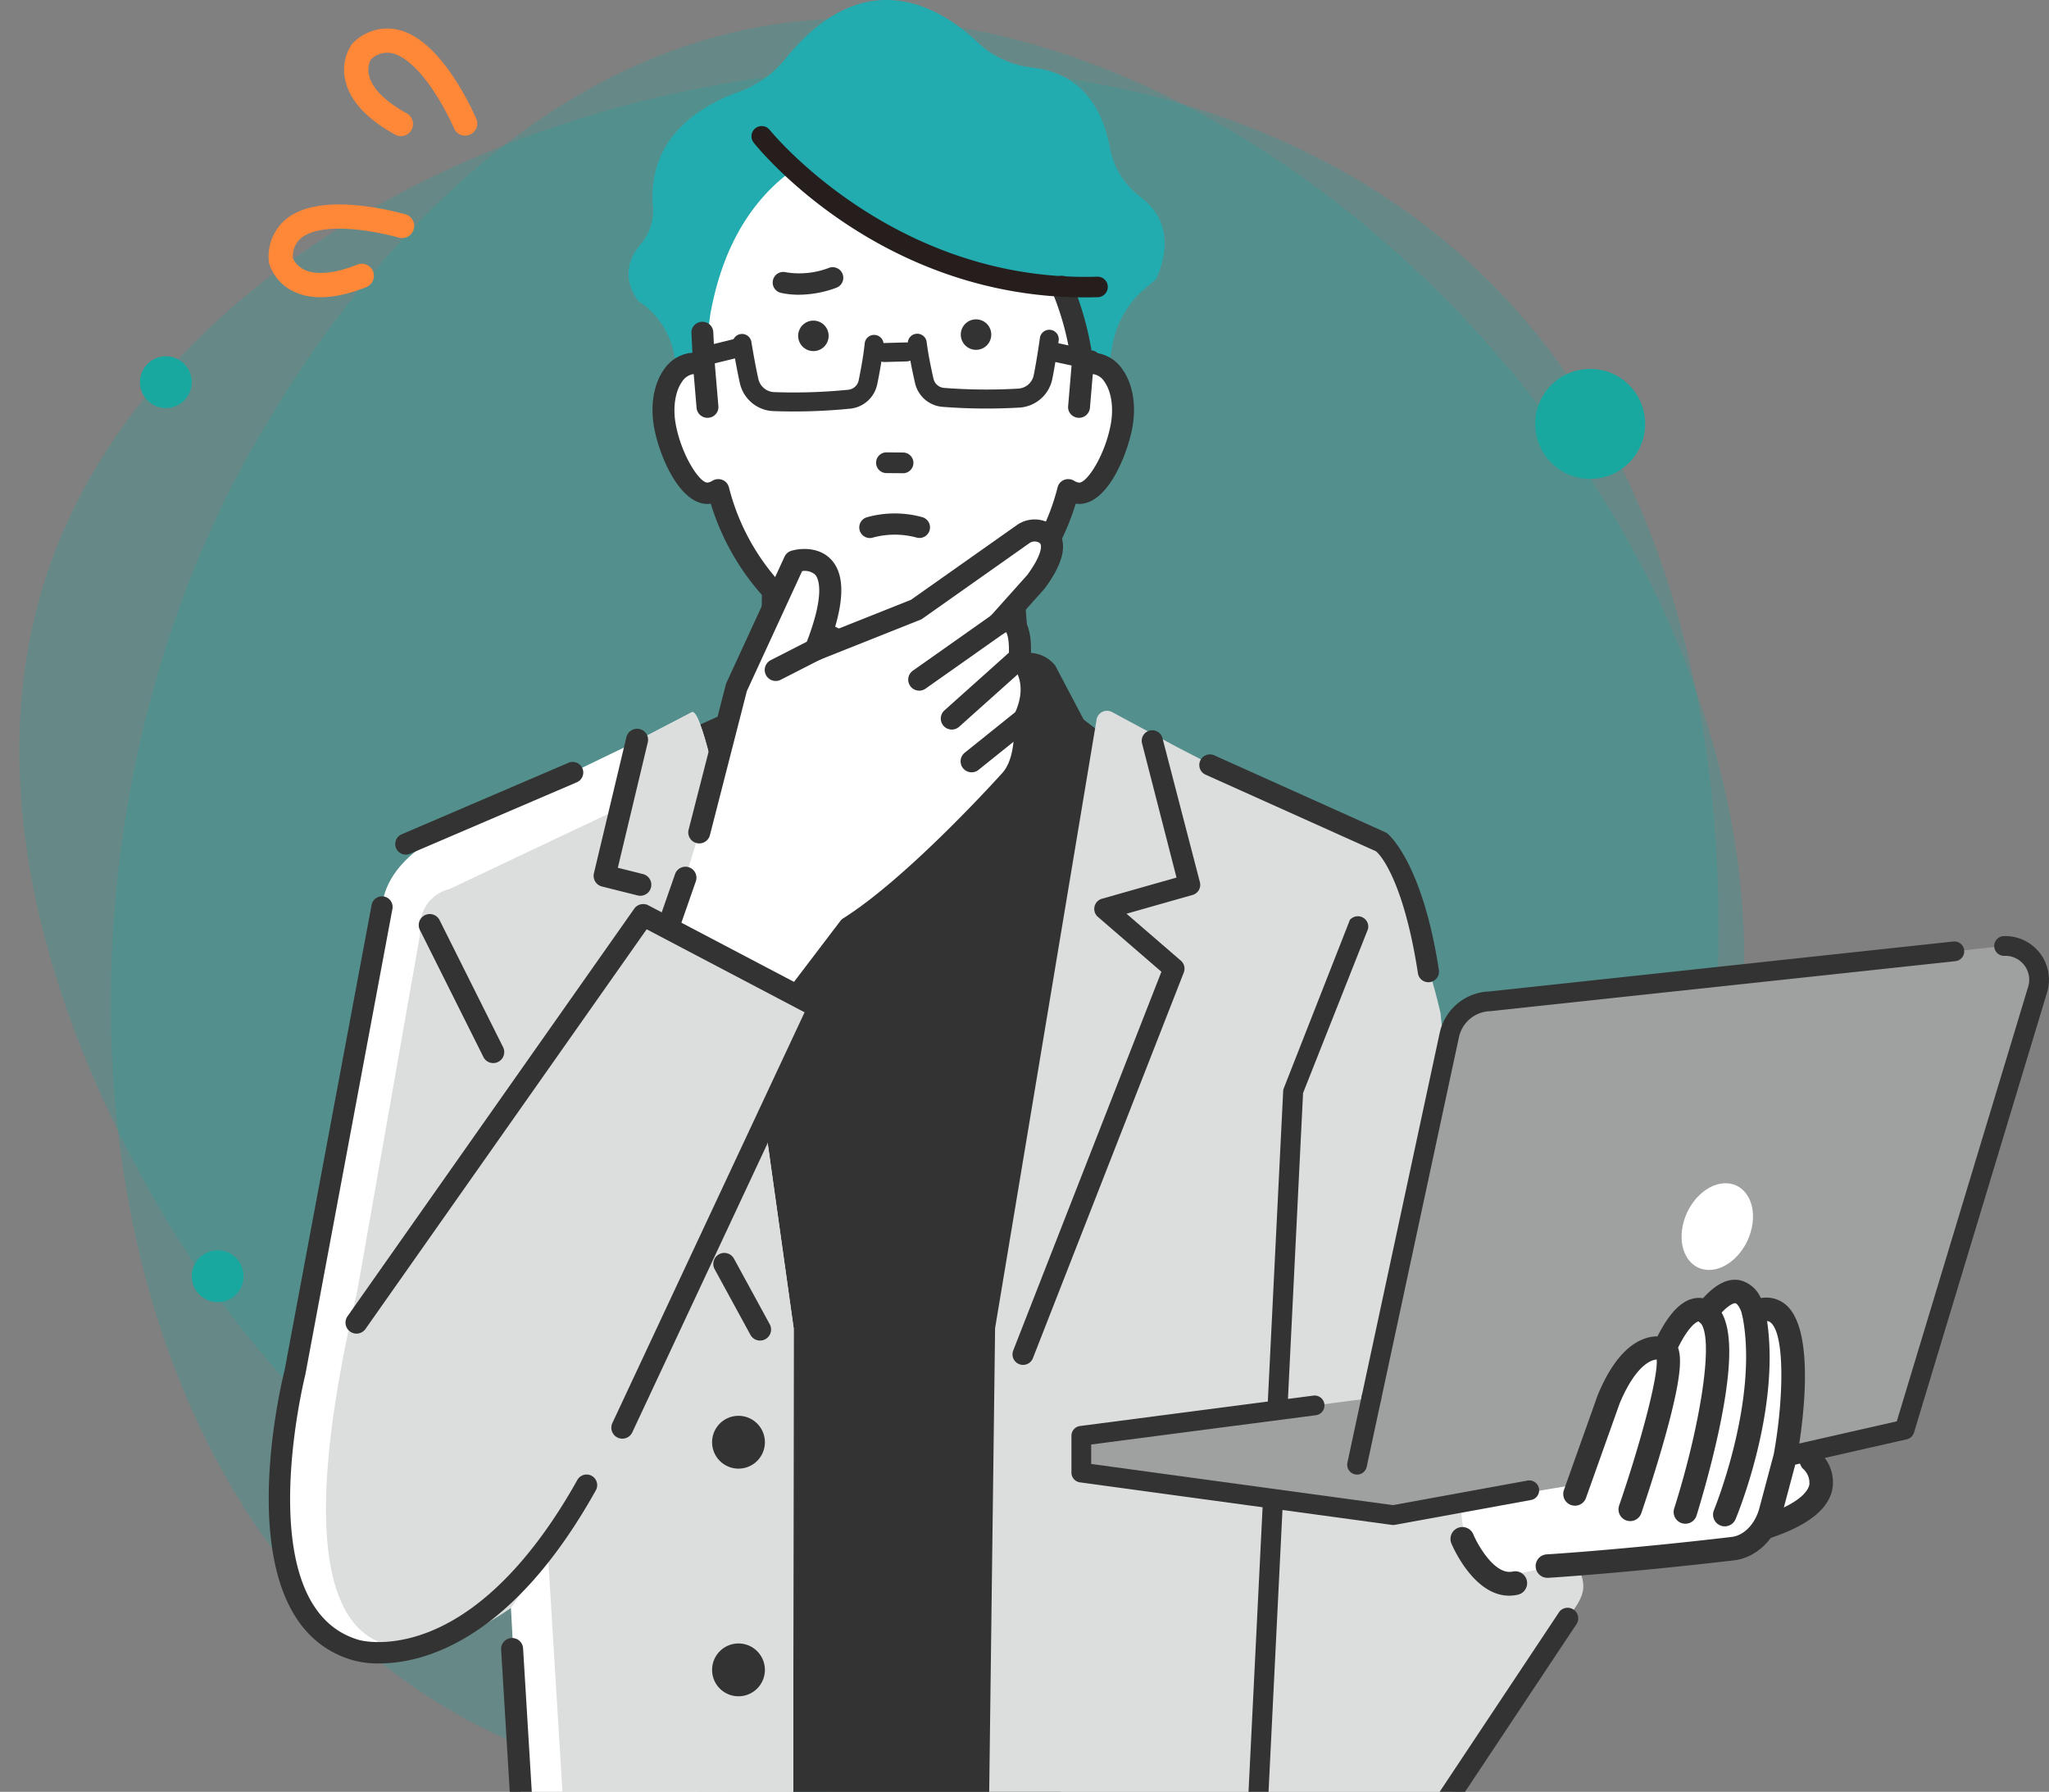 <svg xmlns="http://www.w3.org/2000/svg" xmlns:xlink="http://www.w3.org/1999/xlink" width="366" height="320" viewBox="0 0 366 320">
  <rect x="0" y="0" width="366" height="320" fill="#808080" stroke="none"/>
  <defs>
    <clipPath id="clip-path">
      <rect id="長方形_27736" data-name="長方形 27736" width="366" height="320" transform="translate(415 857)" fill="#fff" stroke="#707070" stroke-width="1"/>
    </clipPath>
  </defs>
  <g id="img" transform="translate(-415 -857)" clip-path="url(#clip-path)">
    <g id="bg" transform="translate(-615 2675.368)">
      <path id="パス_67956" data-name="パス 67956" d="M1533.64,696.8c-30.127-49.308-94.006-59.007-106.067-60.838-4.215-.64-89.74-12.4-141.162,39.884-71.577,72.774-34.035,225.864,50.5,256.361,49.322,17.793,100.864-11.112,113.251-18.058C1526.716,871.218,1575.8,765.8,1533.64,696.8Z" transform="translate(1971.364 -3055.013) rotate(90)" fill="#18a89f" opacity="0.24"/>
      <path id="パス_68117" data-name="パス 68117" d="M1533.64,696.8c-30.127-49.308-94.006-59.007-106.067-60.838-4.215-.64-89.74-12.4-141.162,39.884-71.577,72.774-34.035,225.864,50.5,256.361,49.322,17.793,100.864-11.112,113.251-18.058C1526.716,871.218,1575.8,765.8,1533.64,696.8Z" transform="translate(2789.76 -1674.742) rotate(150)" fill="#18a89f" opacity="0.24"/>
      <circle id="楕円形_1146" data-name="楕円形 1146" cx="9.822" cy="9.822" r="9.822" transform="translate(1304.219 -1752.488)" fill="#18a89f"/>
      <circle id="楕円形_1147" data-name="楕円形 1147" cx="4.626" cy="4.626" r="4.626" transform="translate(1064.252 -1595.078)" fill="#18a89f"/>
      <circle id="楕円形_1148" data-name="楕円形 1148" cx="4.626" cy="4.626" r="4.626" transform="translate(1055 -1754.74)" fill="#18a89f"/>
    </g>
    <g id="人物" transform="translate(-433.158 441.48)">
      <g id="グループ_69123" data-name="グループ 69123" transform="translate(896.158 415.52)">
        <path id="パス_64724" data-name="パス 64724" d="M1054.8,571.537l-5.066-9.627a5.962,5.962,0,0,0-6.133-2.1l-24.45,6.1-21.489-5.129a4.028,4.028,0,0,0-4.737,2.587l-2.525,7.213-22.354,10.112,18.1,183.364h64.4l17.564-182.3Z" transform="translate(-909.236 -443.037)" fill="#333"/>
        <path id="パス_64725" data-name="パス 64725" d="M1066.127,455.786a14.207,14.207,0,0,1-5.472-8.788c-1.083-5.991-4.389-13.341-13.992-14.33a16.79,16.79,0,0,1-9.739-4.616c-3.915-3.663-10.107-7.921-17.4-7.4-5.942.427-11.618,3.97-16.872,10.53a18.862,18.862,0,0,1-8.389,5.883c-6.161,2.215-16.33,7.822-15.211,20.492a9.2,9.2,0,0,1-2.218,6.682c-1.891,2.231-3.5,5.787-.447,10.066l.5.381a14.478,14.478,0,0,1,5.783,8.509l4.923,20.633,69.034,2.268,4.531-24.07a17.048,17.048,0,0,1,5.675-9.792l2.074-1.766.039-.09C1070.836,466.125,1071.875,460.137,1066.127,455.786Z" transform="translate(-910.41 -420.611)" fill="#23acb0"/>
        <g id="グループ_69100" data-name="グループ 69100" transform="translate(89.752 93.375)">
          <g id="グループ_69099" data-name="グループ 69099">
            <path id="パス_64726" data-name="パス 64726" d="M1050.175,556.551l-2.224-23.242h-41.786l-.5,24.006C1031.5,573.457,1050.175,556.551,1050.175,556.551Z" transform="translate(-1005.661 -533.309)" fill="#fff"/>
          </g>
        </g>
        <g id="グループ_69101" data-name="グループ 69101" transform="translate(87.817 91.423)">
          <path id="パス_64727" data-name="パス 64727" d="M1005.243,563.547h-.034a1.937,1.937,0,0,1-1.9-1.974l.5-28.719a1.937,1.937,0,0,1,1.934-1.905h41.786a1.936,1.936,0,0,1,1.928,1.784l2.224,27.805a1.935,1.935,0,1,1-3.857.31l-2.081-26.021h-38.1l-.471,26.814A1.936,1.936,0,0,1,1005.243,563.547Z" transform="translate(-1003.308 -530.949)" fill="#333"/>
        </g>
        <path id="パス_64728" data-name="パス 64728" d="M1006.31,456.759c10.953,9.246,10.953,10.979,22.483,15.6,0,0,26.14,4.757,24.616,5.383.467,1.078,1.612,5.015,2.513,8.553a52.254,52.254,0,0,1,1.2,5.568,4.443,4.443,0,0,1,2.406-.308c3.482.573,5.54,5.471,4.594,10.938s-4.54,12.731-8.026,12.161a4.256,4.256,0,0,1-1.53-.591,41.91,41.91,0,0,1-19.317,25.779,24.47,24.47,0,0,1-23.876,0,41.9,41.9,0,0,1-19.316-25.779,4.248,4.248,0,0,1-1.532.591c-3.485.57-7.076-6.694-8.025-12.161s1.111-10.365,4.594-10.938a4.45,4.45,0,0,1,2.407.308l1.119-8.59c2.448-13.821,8.774-21.893,15.692-26.516Z" transform="translate(-911.756 -427.048)" fill="#fff"/>
        <g id="グループ_69102" data-name="グループ 69102" transform="translate(68.549 49.237)">
          <path id="パス_64729" data-name="パス 64729" d="M1059.44,494.165a5.746,5.746,0,0,0-1.263-.065,54.107,54.107,0,0,0-3.6-12.785,1.673,1.673,0,0,0-2.168-.858,1.6,1.6,0,0,0-.882,2.11,50.284,50.284,0,0,1,3.575,13.522l-.615,7.28A1.625,1.625,0,0,0,1056,505.1c.046,0,.092,0,.137,0a1.637,1.637,0,0,0,1.647-1.478l.533-6.305a2.357,2.357,0,0,1,.576.015c2.212.363,4.085,4.184,3.238,9.081-.991,5.714-4.394,11.114-6.115,10.843a2.582,2.582,0,0,1-.927-.366,1.7,1.7,0,0,0-1.507-.13,1.624,1.624,0,0,0-.985,1.116,40.207,40.207,0,0,1-18.531,24.758,22.58,22.58,0,0,1-22.2.018A40.221,40.221,0,0,1,993.3,517.887a1.624,1.624,0,0,0-.987-1.117,1.7,1.7,0,0,0-1.507.131,2.559,2.559,0,0,1-.922.364c-1.727.286-5.127-5.13-6.118-10.841-.848-4.9,1.026-8.719,3.234-9.082a2.448,2.448,0,0,1,.582-.015l.533,6.305a1.637,1.637,0,0,0,1.647,1.478c.046,0,.091,0,.137,0a1.624,1.624,0,0,0,1.514-1.737l-.626-7.4-.287-5.87a1.655,1.655,0,0,0-3.306.153l.187,3.843a5.788,5.788,0,0,0-.93.076c-4.452.732-7.065,6.352-5.95,12.793.888,5.122,4.7,14.334,9.935,13.481.043-.007.086-.015.13-.024a43.405,43.405,0,0,0,19.542,24.978,26.087,26.087,0,0,0,12.934,3.412,25.743,25.743,0,0,0,12.7-3.387,43.464,43.464,0,0,0,19.583-25l.134.025a4.2,4.2,0,0,0,.676.055c4.869,0,8.406-8.638,9.256-13.537C1066.508,500.518,1063.894,494.9,1059.44,494.165Z" transform="translate(-979.948 -480.031)" fill="#333"/>
          <path id="パス_64730" data-name="パス 64730" d="M1022.983,549.041a26.493,26.493,0,0,1-13.093-3.459A43.62,43.62,0,0,1,990.3,520.689c-5.363.739-9.253-8.56-10.151-13.743-.682-3.942-.03-7.674,1.79-10.239a6.729,6.729,0,0,1,4.406-2.9,6.186,6.186,0,0,1,.666-.072l-.173-3.537a1.872,1.872,0,0,1,.49-1.359,1.954,1.954,0,0,1,1.37-.64,1.93,1.93,0,0,1,2.044,1.816l.287,5.869.625,7.394a1.871,1.871,0,0,1-.441,1.374,1.952,1.952,0,0,1-1.347.687c-.052,0-.106.006-.161.006a1.947,1.947,0,0,1-1.946-1.752l-.511-6.04a1.819,1.819,0,0,0-.259.021,2.932,2.932,0,0,0-1.823,1.322c-1.213,1.709-1.658,4.549-1.162,7.413.985,5.68,4.376,10.822,5.773,10.6a2.252,2.252,0,0,0,.815-.322,2,2,0,0,1,1.774-.155,1.926,1.926,0,0,1,1.167,1.323,39.921,39.921,0,0,0,18.425,24.591,22.338,22.338,0,0,0,21.9-.022,39.9,39.9,0,0,0,18.387-24.568,1.925,1.925,0,0,1,1.166-1.323,2,2,0,0,1,1.773.153,2.275,2.275,0,0,0,.82.325c1.421.238,4.788-4.931,5.771-10.6.495-2.863.049-5.7-1.163-7.411a2.938,2.938,0,0,0-1.829-1.324,1.717,1.717,0,0,0-.252-.021l-.51,6.041a1.967,1.967,0,0,1-3.454,1.059,1.867,1.867,0,0,1-.441-1.374l.615-7.28a50.2,50.2,0,0,0-3.551-13.377,1.859,1.859,0,0,1-.017-1.449,1.92,1.92,0,0,1,1.06-1.057,1.974,1.974,0,0,1,2.556,1.017,54.666,54.666,0,0,1,3.583,12.594,5.479,5.479,0,0,1,1.056.078h0a6.734,6.734,0,0,1,4.41,2.9c1.82,2.564,2.472,6.3,1.79,10.236-.75,4.318-4.2,13.785-9.551,13.786-.2-.008-.4-.013-.6-.041a43.711,43.711,0,0,1-19.642,24.923A26.1,26.1,0,0,1,1022.983,549.041ZM990.5,520.052a.305.305,0,0,1,.292.213A43.05,43.05,0,0,0,1010.2,545.07a25.838,25.838,0,0,0,12.782,3.371,25.5,25.5,0,0,0,12.55-3.349,43.123,43.123,0,0,0,19.442-24.827.3.3,0,0,1,.346-.208l.123.022a4.935,4.935,0,0,0,.626.052c4.7,0,8.158-8.655,8.962-13.289.645-3.728.014-7.387-1.688-9.786a6.149,6.149,0,0,0-4.02-2.661,5.6,5.6,0,0,0-1.2-.062.288.288,0,0,1-.313-.254,53.964,53.964,0,0,0-3.581-12.71,1.373,1.373,0,0,0-1.78-.7,1.326,1.326,0,0,0-.733.728,1.267,1.267,0,0,0,.012.983,50.683,50.683,0,0,1,3.6,13.609l-.614,7.338a1.275,1.275,0,0,0,.3.935,1.36,1.36,0,0,0,.939.477,1.073,1.073,0,0,0,.113,0,1.345,1.345,0,0,0,1.35-1.2l.533-6.3a.3.3,0,0,1,.273-.274,2.621,2.621,0,0,1,.65.018,3.511,3.511,0,0,1,2.219,1.568c1.322,1.862,1.794,4.8,1.265,7.86-.955,5.507-4.378,11.433-6.455,11.087a2.857,2.857,0,0,1-1.038-.405,1.4,1.4,0,0,0-1.24-.106,1.323,1.323,0,0,0-.8.908,40.507,40.507,0,0,1-18.671,24.945,22.964,22.964,0,0,1-22.5.016,40.517,40.517,0,0,1-18.7-24.96,1.324,1.324,0,0,0-.806-.908,1.4,1.4,0,0,0-1.242.107,2.814,2.814,0,0,1-1.028.4c-2.075.339-5.5-5.564-6.462-11.085-.529-3.061-.057-6,1.264-7.863a3.506,3.506,0,0,1,2.217-1.567,2.864,2.864,0,0,1,.653-.018.3.3,0,0,1,.275.274l.534,6.3a1.347,1.347,0,0,0,1.459,1.2,1.362,1.362,0,0,0,.942-.478,1.275,1.275,0,0,0,.3-.935l-.626-7.4-.288-5.881a1.335,1.335,0,0,0-1.419-1.248,1.359,1.359,0,0,0-.953.445,1.277,1.277,0,0,0-.335.925l.188,3.843a.3.3,0,0,1-.3.316,5.55,5.55,0,0,0-.882.071,6.147,6.147,0,0,0-4.015,2.657c-1.7,2.4-2.333,6.06-1.687,9.789.87,5.019,4.577,14.053,9.592,13.236l.118-.021A.332.332,0,0,1,990.5,520.052Z" transform="translate(-979.882 -479.966)" fill="#333"/>
        </g>
        <path id="パス_64731" data-name="パス 64731" d="M1002.406,505.932a6.387,6.387,0,0,1-3.81-4.524c-.672-3.007-1.263-6.663-1.288-6.817a1.693,1.693,0,1,1,3.344-.54c.006.036.6,3.71,1.249,6.616a3,3,0,0,0,2.837,2.345,97.862,97.862,0,0,0,13.246-.424,2.112,2.112,0,0,0,1.833-1.678c.369-1.8.856-4.4,1.073-6.574a1.693,1.693,0,1,1,3.369.337c-.23,2.315-.739,5.042-1.125,6.921a5.491,5.491,0,0,1-4.769,4.366,101.183,101.183,0,0,1-13.727.445A6.369,6.369,0,0,1,1002.406,505.932Z" transform="translate(-914.437 -432.985)" fill="#333"/>
        <path id="パス_64732" data-name="パス 64732" d="M989.917,495.207a1.7,1.7,0,0,0,1.046,3.219l6.939-1.7a1.7,1.7,0,0,0-.806-3.3l-6.939,1.706A1.79,1.79,0,0,0,989.917,495.207Z" transform="translate(-912.955 -433.127)" fill="#333"/>
        <path id="パス_64733" data-name="パス 64733" d="M1039.874,505.095a5.5,5.5,0,0,1-3.272-3.871c-.428-1.872-1-4.587-1.279-6.894a1.693,1.693,0,1,1,3.362-.413c.264,2.163.808,4.756,1.218,6.548a2.111,2.111,0,0,0,1.87,1.637,97.868,97.868,0,0,0,13.252.129,3,3,0,0,0,2.785-2.408c.584-2.919,1.1-6.605,1.1-6.642a1.693,1.693,0,1,1,3.354.466c-.021.155-.53,3.823-1.136,6.844a6.383,6.383,0,0,1-5.929,5.13,101.389,101.389,0,0,1-13.734-.138A5.536,5.536,0,0,1,1039.874,505.095Z" transform="translate(-921.159 -432.829)" fill="#333"/>
        <path id="パス_64734" data-name="パス 64734" d="M1065.083,494.407a1.7,1.7,0,0,0,.286,3.231l7.5,1.605a1.7,1.7,0,0,0,.708-3.32l-7.5-1.605A1.686,1.686,0,0,0,1065.083,494.407Z" transform="translate(-926.247 -433.283)" fill="#333"/>
        <path id="パス_64735" data-name="パス 64735" d="M1029.229,497.695a1.7,1.7,0,0,1,.594-3.268l4.041-.11a1.7,1.7,0,0,1,.092,3.393l-4.042.11A1.672,1.672,0,0,1,1029.229,497.695Z" transform="translate(-919.908 -433.168)" fill="#333"/>
        <path id="パス_64736" data-name="パス 64736" d="M1060.906,478.592c-36.772,0-58.246-26.5-59.16-27.652a1.829,1.829,0,0,1,2.858-2.282c.213.268,21.342,26.271,56.371,26.271.715,0,1.43-.011,2.158-.033h.057a1.831,1.831,0,0,1,.054,3.661Q1062.065,478.592,1060.906,478.592Z" transform="translate(-915.136 -425.483)" fill="#251e1c"/>
        <path id="パス_64737" data-name="パス 64737" d="M977.417,587.785s-3.251-15.95-4.885-15.261L960.6,578.739,926.4,595.233s-8.516,4.258-9.226,12.064l-12.1,68.677c-26.871,94.39,35.137,56.5,35.137,56.5l1.816,33.864,48.611.074.076-83.835Z" transform="translate(-896.945 -445.329)" fill="#fff"/>
        <path id="パス_64738" data-name="パス 64738" d="M979.333,587.785s-3.251-15.95-4.885-15.261l-11.936,6.215L961.5,589.733,931.16,604.1s-5.855,1.064-5.306,8.33L914.66,675.974c-21.821,93.122,27.468,56.5,27.468,56.5l6.6-9.678,2.661,43.542,41.17.074.076-83.835Z" transform="translate(-898.862 -445.329)" fill="#dcdddd"/>
        <path id="パス_64739" data-name="パス 64739" d="M1156.884,722.208c-18.709-43.747-23.374-95.928-23.374-95.928-3.193-14.37-10.637-29.424-10.637-29.424-10.4-4.649-36.471-18.181-36.471-18.181l-11.579-6.234a1.891,1.891,0,0,0-2.753,1.3l-18.135,108.719L1052.87,766.3h82.015l21.29-32.025C1160.195,729.087,1159.464,728.24,1156.884,722.208Z" transform="translate(-924.188 -445.278)" fill="#dcdddd"/>
        <path id="パス_64740" data-name="パス 64740" d="M1059.91,690.848a1.885,1.885,0,0,1-1.754-2.572l26.468-67.639-11.344-9.8A1.884,1.884,0,0,1,1074,607.6l13.321-3.783-6.144-23.924a1.885,1.885,0,0,1,3.61-1.083l6.694,25.756a1.885,1.885,0,0,1-1.29,2.354l-11.8,3.352,9.709,8.384a1.884,1.884,0,0,1,.523,2.113l-26.953,68.881A1.885,1.885,0,0,1,1059.91,690.848Z" transform="translate(-925.17 -447.093)" fill="#333"/>
        <path id="パス_64741" data-name="パス 64741" d="M1110.979,776.042c-.052,0-.105,0-.159-.007a1.787,1.787,0,0,1-1.623-1.936l6.238-126.107.033-.222,11.764-29.953a.874.874,0,0,1,.409-.569,1.866,1.866,0,0,1,2.953,1.872l-11.612,29.317-6.225,125.975A1.787,1.787,0,0,1,1110.979,776.042Z" transform="translate(-934.224 -453.238)" fill="#333"/>
        <path id="パス_64742" data-name="パス 64742" d="M1002.29,730.668a4.716,4.716,0,1,1-4.716-4.715A4.716,4.716,0,0,1,1002.29,730.668Z" transform="translate(-913.661 -473.105)" fill="#333"/>
        <path id="パス_64743" data-name="パス 64743" d="M1002.29,779.583a4.716,4.716,0,1,1-4.716-4.715A4.716,4.716,0,0,1,1002.29,779.583Z" transform="translate(-913.661 -481.364)" fill="#333"/>
        <g id="グループ_69103" data-name="グループ 69103" transform="translate(94.57 57.033)">
          <path id="パス_64744" data-name="パス 64744" d="M1046.865,492.742a2.722,2.722,0,1,0,2.7-2.742A2.724,2.724,0,0,0,1046.865,492.742Z" transform="translate(-1017.814 -490)" fill="#333"/>
          <path id="パス_64745" data-name="パス 64745" d="M1011.52,493.017a2.722,2.722,0,1,0,2.7-2.743A2.722,2.722,0,0,0,1011.52,493.017Z" transform="translate(-1011.52 -490.049)" fill="#333"/>
        </g>
        <g id="グループ_69104" data-name="グループ 69104" transform="translate(108.493 80.789)">
          <path id="パス_64746" data-name="パス 64746" d="M1030.336,521.709a1.623,1.623,0,1,1,.026-3.246l2.964.023a1.623,1.623,0,1,1-.026,3.246Z" transform="translate(-1028.5 -518.235)" fill="#333"/>
          <path id="パス_64747" data-name="パス 64747" d="M1033.249,521.909l-2.964-.023h0a1.85,1.85,0,0,1,.03-3.7l2.964.024a1.85,1.85,0,0,1,1.283,3.169,1.837,1.837,0,0,1-1.313.531Zm-3.929-2.869a1.4,1.4,0,0,0,.969,2.392l2.964.023a1.4,1.4,0,1,0,.021-2.792l-2.964-.023a1.385,1.385,0,0,0-.99.4Zm.963,2.62,0,0Z" transform="translate(-1028.451 -518.186)" fill="#333"/>
        </g>
        <path id="パス_64748" data-name="パス 64748" d="M1035.537,535.73a1.891,1.891,0,0,1-.575-.09,14.937,14.937,0,0,0-7.663.007,1.893,1.893,0,1,1-1.1-3.621,18.491,18.491,0,0,1,9.914.007,1.893,1.893,0,0,1-.573,3.7Z" transform="translate(-919.318 -439.658)" fill="#333"/>
        <path id="パス_64749" data-name="パス 64749" d="M1010.669,483.584a14.806,14.806,0,0,1-3.071-.31,1.893,1.893,0,1,1,.787-3.7,14.837,14.837,0,0,0,7.63-.764,1.893,1.893,0,0,1,1.449,3.5A19.44,19.44,0,0,1,1010.669,483.584Z" transform="translate(-916.002 -430.949)" fill="#333"/>
        <g id="グループ_69106" data-name="グループ 69106" transform="translate(66.189 92.767)">
          <g id="グループ_69105" data-name="グループ 69105">
            <path id="パス_64750" data-name="パス 64750" d="M1049.862,535.174a3.573,3.573,0,0,0-3.9.215l-19.042,13.43-17.98,7.154c7.641-19.2-3.755-15.773-3.755-15.773l-10.373,22.513-6.631,25.86-2.5,8.21-6.262,17.945,16.536,15.846,18.987-24.953c12.121-7.627,28.859-26.339,28.859-26.339,3.348-3.742,2.428-10.923,2.428-10.923,3.367-6.98-.809-10.942-.809-10.942.492-9.1-3.814-6.061-3.814-6.061l6.7-7.484C1052.327,538.4,1051.4,536.121,1049.862,535.174Z" transform="translate(-977.448 -532.724)" fill="#fff"/>
            <path id="パス_64751" data-name="パス 64751" d="M995.523,632.114a1.963,1.963,0,0,1-1.359-.547l-16.535-15.846a1.966,1.966,0,0,1-.5-2.066l6.262-17.945A1.965,1.965,0,1,1,987.1,597l-5.846,16.753,14.034,13.45,17.653-23.2a1.954,1.954,0,0,1,.517-.474c11.752-7.395,28.275-25.8,28.441-25.986,2.255-2.521,2.168-7.614,1.944-9.364a1.972,1.972,0,0,1,.179-1.1c2.712-5.623-.36-8.633-.392-8.663a1.964,1.964,0,0,1-.609-1.531c.169-3.131-.294-4.18-.468-4.457a1.238,1.238,0,0,0-.281.127,1.947,1.947,0,0,1-2.585-.31,1.978,1.978,0,0,1,.017-2.626l6.633-7.413c2.529-3.456,2.491-4.937,2.419-5.31a.658.658,0,0,0-.355-.477,1.615,1.615,0,0,0-1.742.149L1027.622,550a1.924,1.924,0,0,1-.406.22l-17.981,7.155a1.964,1.964,0,0,1-2.551-2.552c3.744-9.411,2.292-12.07,1.758-12.662a2.812,2.812,0,0,0-2.331-.635l-9.871,21.423-6.587,25.688a1.965,1.965,0,1,1-3.806-.976l6.631-25.86a1.99,1.99,0,0,1,.118-.334l10.374-22.513a1.963,1.963,0,0,1,1.218-1.059c1.652-.5,5.014-.72,7.142,1.6,2.2,2.4,2.364,6.545.486,12.624l13.733-5.464,18.852-13.3a5.513,5.513,0,0,1,6.066-.284,4.562,4.562,0,0,1,2.153,3.073c.432,2.218-.6,4.986-3.166,8.465-.037.05-.076.1-.117.145l-4.188,4.683c1.689,1.529,1.91,4.448,1.838,6.867,1.235,1.617,3.565,5.8.821,11.968.156,1.947.357,8.169-2.972,11.893-.685.766-16.792,18.706-28.973,26.5l-18.772,24.673a1.963,1.963,0,0,1-1.41.769C995.625,632.112,995.574,632.114,995.523,632.114Z" transform="translate(-977.023 -532.298)" fill="#333"/>
          </g>
          <path id="パス_64752" data-name="パス 64752" d="M1037.435,566.485a1.965,1.965,0,0,1-1.134-3.57l14.148-9.977a1.964,1.964,0,1,1,2.264,3.211l-14.148,9.978A1.954,1.954,0,0,1,1037.435,566.485Z" transform="translate(-987.43 -535.909)" fill="#333"/>
          <path id="パス_64753" data-name="パス 64753" d="M1044.516,574.746a1.965,1.965,0,0,1-1.311-3.429l12.141-10.864a1.965,1.965,0,0,1,2.62,2.928l-12.141,10.864A1.955,1.955,0,0,1,1044.516,574.746Z" transform="translate(-988.691 -537.222)" fill="#333"/>
          <path id="パス_64754" data-name="パス 64754" d="M1048.825,584.75a1.965,1.965,0,0,1-1.231-3.5L1057,573.7a1.964,1.964,0,0,1,2.46,3.063l-9.409,7.556A1.952,1.952,0,0,1,1048.825,584.75Z" transform="translate(-989.458 -539.592)" fill="#333"/>
          <path id="パス_64755" data-name="パス 64755" d="M1006.256,565.756a1.965,1.965,0,0,1-.9-3.714l7.11-3.632a1.964,1.964,0,0,1,1.787,3.5l-7.11,3.631A1.943,1.943,0,0,1,1006.256,565.756Z" transform="translate(-981.878 -536.909)" fill="#333"/>
        </g>
        <g id="グループ_69107" data-name="グループ 69107" transform="translate(13.742 161.456)">
          <path id="パス_64756" data-name="パス 64756" d="M966.943,617.425l-51.186,72.749,47.46,18.8,35.128-75.045Z" transform="translate(-913.792 -615.461)" fill="#dcdddd"/>
          <path id="パス_64757" data-name="パス 64757" d="M962.79,710.509a1.966,1.966,0,0,1-1.779-2.8l34.332-73.346-28.212-14.824-50.194,71.338a1.965,1.965,0,1,1-3.214-2.26l51.187-72.75a1.968,1.968,0,0,1,2.52-.609l31.4,16.5a1.966,1.966,0,0,1,.865,2.573l-35.128,75.045A1.964,1.964,0,0,1,962.79,710.509Z" transform="translate(-913.366 -615.035)" fill="#333"/>
        </g>
        <path id="パス_64758" data-name="パス 64758" d="M975.5,607.526a1.986,1.986,0,0,1-.478-.058l-6.386-1.6a1.965,1.965,0,0,1-1.435-2.363l5.8-24.3a1.965,1.965,0,1,1,3.823.913l-5.353,22.409,4.5,1.125a1.965,1.965,0,0,1-.475,3.871Z" transform="translate(-909.114 -447.55)" fill="#333"/>
        <path id="パス_64759" data-name="パス 64759" d="M916.389,749.526a16.961,16.961,0,0,1-4.579-.536c-23.31-6.556-12.973-49.265-12.33-51.826l15.54-83.088a1.893,1.893,0,1,1,3.722.7l-15.551,83.146c-.007.039-.016.079-.026.118-.105.416-10.318,41.688,9.7,47.319.068.02,5,1.379,12.166-1.378,12.168-4.686,21.258-17.389,26.741-27.221a1.893,1.893,0,1,1,3.307,1.844C939.926,745.776,924.016,749.526,916.389,749.526Z" transform="translate(-896.646 -452.457)" fill="#333"/>
        <path id="パス_64760" data-name="パス 64760" d="M1001.479,706.436a1.965,1.965,0,0,1-1.727-1.024L993.366,693.7a1.965,1.965,0,1,1,3.45-1.882l6.386,11.709a1.966,1.966,0,0,1-1.723,2.906Z" transform="translate(-913.708 -467.027)" fill="#333"/>
        <path id="パス_64761" data-name="パス 64761" d="M950.72,804.121a1.965,1.965,0,0,1-1.958-1.821l-1.607-26.51a1.964,1.964,0,0,1,3.918-.289l1.608,26.51a1.965,1.965,0,0,1-1.816,2.1C950.818,804.12,950.768,804.121,950.72,804.121Z" transform="translate(-905.64 -481.153)" fill="#333"/>
        <path id="パス_64762" data-name="パス 64762" d="M942.555,644.264a1.964,1.964,0,0,1-1.759-1.087l-11.354-22.709a1.965,1.965,0,0,1,3.515-1.757l11.354,22.709a1.966,1.966,0,0,1-1.756,2.844Z" transform="translate(-902.449 -454.41)" fill="#333"/>
        <path id="パス_64763" data-name="パス 64763" d="M926.035,601.464a1.894,1.894,0,0,1-.746-3.635l29.8-12.774a1.893,1.893,0,1,1,1.492,3.48l-29.8,12.774A1.9,1.9,0,0,1,926.035,601.464Z" transform="translate(-901.542 -448.832)" fill="#333"/>
        <path id="パス_64764" data-name="パス 64764" d="M1139.467,623.864a1.893,1.893,0,0,1-1.869-1.605c-2.521-16.385-6.707-21.228-7.526-21.8l-30.443-13.681a1.893,1.893,0,1,1,1.621-3.423l30.567,13.739a1.957,1.957,0,0,1,.182.1c.407.251,6.406,5.389,9.343,24.486a1.892,1.892,0,0,1-1.583,2.159A1.93,1.93,0,0,1,1139.467,623.864Z" transform="translate(-932.322 -448.447)" fill="#333"/>
        <g id="グループ_69122" data-name="グループ 69122" transform="translate(143.381 167.173)">
          <g id="グループ_69110" data-name="グループ 69110" transform="translate(119.56 88.7)">
            <g id="グループ_69108" data-name="グループ 69108" transform="translate(1.763 1.769)">
              <path id="パス_64765" data-name="パス 64765" d="M1229.052,734.492s8.083,7.274-10.1,12.528l-.4-11.72S1228.648,727.621,1229.052,734.492Z" transform="translate(-1218.214 -731.308)" fill="#fff"/>
              <path id="パス_64766" data-name="パス 64766" d="M1218.877,747.28a.332.332,0,0,1-.331-.32l-.4-11.721a.33.33,0,0,1,.131-.275c.262-.2,6.446-4.855,9.455-3.472a3.023,3.023,0,0,1,1.574,2.776,5.649,5.649,0,0,1,1.683,5.043c-.732,3.187-4.775,5.863-12.017,7.955A.311.311,0,0,1,1218.877,747.28Zm-.068-11.889.385,11.121c8.376-2.49,10.689-5.361,11.145-7.347.58-2.519-1.558-4.478-1.58-4.5a.326.326,0,0,1-.109-.227,2.489,2.489,0,0,0-1.2-2.344C1225.032,730.976,1219.728,734.72,1218.809,735.391Z" transform="translate(-1218.142 -731.237)" fill="#333"/>
            </g>
            <g id="グループ_69109" data-name="グループ 69109">
              <path id="パス_64767" data-name="パス 64767" d="M1218.567,748.4a1.763,1.763,0,0,1-1.762-1.7l-.4-11.72a1.764,1.764,0,0,1,.7-1.465,30.756,30.756,0,0,1,3.723-2.363c3.1-1.654,5.458-2.07,7.2-1.269a4.18,4.18,0,0,1,2.345,3.455,6.928,6.928,0,0,1,1.708,5.985c-.869,3.784-5.125,6.731-13.014,9.009A1.751,1.751,0,0,1,1218.567,748.4Zm1.39-12.608.293,8.472c6.608-2.238,8.1-4.512,8.384-5.732a3.669,3.669,0,0,0-1.143-3.113,1.759,1.759,0,0,1-.58-1.207c-.028-.477-.14-1.023-.367-1.129C1225.556,732.63,1222.435,734.071,1219.957,735.793Z" transform="translate(-1216.068 -729.157)" fill="#333"/>
              <path id="パス_64768" data-name="パス 64768" d="M1218.5,748.659a2.1,2.1,0,0,1-2.093-2.022l-.4-11.719a2.1,2.1,0,0,1,.826-1.739,31.246,31.246,0,0,1,3.767-2.393c3.2-1.706,5.651-2.123,7.493-1.277a4.478,4.478,0,0,1,2.52,3.612,7.178,7.178,0,0,1,1.717,6.2c-.9,3.912-5.231,6.939-13.245,9.253A2.05,2.05,0,0,1,1218.5,748.659Zm7.53-18.913a11.443,11.443,0,0,0-5.124,1.625,30.468,30.468,0,0,0-3.676,2.334,1.432,1.432,0,0,0-.565,1.191l.4,11.719a1.418,1.418,0,0,0,.59,1.109,1.444,1.444,0,0,0,1.237.218c7.762-2.242,11.943-5.11,12.783-8.766a6.563,6.563,0,0,0-1.636-5.7.34.34,0,0,1-.077-.168,3.872,3.872,0,0,0-2.156-3.2A4.2,4.2,0,0,0,1226.025,729.746Zm-5.847,14.778a.33.33,0,0,1-.331-.32l-.293-8.472a.333.333,0,0,1,.142-.284c1.982-1.377,5.619-3.335,6.913-2.736.405.187.528.87.559,1.41a1.425,1.425,0,0,0,.473.979,3.968,3.968,0,0,1,1.244,3.432c-.348,1.514-2.123,3.778-8.6,5.973A.339.339,0,0,1,1220.178,744.524Zm.044-8.633.271,7.843c6.154-2.157,7.5-4.268,7.747-5.348a3.363,3.363,0,0,0-1.046-2.8,2.076,2.076,0,0,1-.685-1.429,1.772,1.772,0,0,0-.2-.86C1225.568,732.967,1222.748,734.165,1220.222,735.891Z" transform="translate(-1215.997 -729.085)" fill="#333"/>
            </g>
          </g>
          <path id="パス_64769" data-name="パス 64769" d="M1158.344,729.954s-9.585,19.382,5.219,24.37l22.263-4.568S1188.654,718.639,1158.344,729.954Z" transform="translate(-1085.627 -640.099)" fill="#fff"/>
          <g id="グループ_69121" data-name="グループ 69121">
            <path id="パス_64770" data-name="パス 64770" d="M1145.652,633.2l91.886-9.885a6.037,6.037,0,0,1,5.953,7.827L1219.737,709.7l-91.358,15.26-55.7-7.6V710.8l51.815-6.749,13.923-64.82A7.646,7.646,0,0,1,1145.652,633.2Z" transform="translate(-1070.916 -621.55)" fill="#9fa0a0"/>
            <g id="グループ_69111" data-name="グループ 69111" transform="translate(51.816 0.961)">
              <path id="パス_64771" data-name="パス 64771" d="M1135.341,705.638a1.764,1.764,0,0,1-1.725-2.133l13.922-64.82a9.4,9.4,0,0,1,8.832-7.417l82.916-8.92a1.763,1.763,0,0,1,.376,3.506l-82.978,8.926c-.043,0-.088.008-.132.009a5.876,5.876,0,0,0-5.567,4.638l-13.922,64.817A1.763,1.763,0,0,1,1135.341,705.638Z" transform="translate(-1133.576 -622.338)" fill="#333"/>
              <path id="パス_64772" data-name="パス 64772" d="M1239.554,622.741a1.485,1.485,0,0,0-.16.009l-82.917,8.92a9.085,9.085,0,0,0-8.544,7.157l-13.922,64.82a1.432,1.432,0,0,0,1.1,1.7,1.45,1.45,0,0,0,1.7-1.1l13.922-64.817a6.2,6.2,0,0,1,5.879-4.9l.109-.007L1239.7,625.6a1.432,1.432,0,0,0-.144-2.856Z" transform="translate(-1133.647 -622.409)" fill="#333"/>
            </g>
            <g id="グループ_69112" data-name="グループ 69112" transform="translate(0 82.056)">
              <path id="パス_64773" data-name="パス 64773" d="M1128,744.12a1.769,1.769,0,0,1-.238-.016l-55.7-7.6a1.764,1.764,0,0,1-1.525-1.747v-6.568a1.763,1.763,0,0,1,1.535-1.748l41.673-5.428a1.763,1.763,0,1,1,.455,3.5l-40.136,5.228v3.48l53.9,7.35L1152,736.186a1.763,1.763,0,0,1,.633,3.469l-24.319,4.435A1.778,1.778,0,0,1,1128,744.12Z" transform="translate(-1070.534 -721.002)" fill="#333"/>
              <path id="パス_64774" data-name="パス 64774" d="M1114.046,721.4a1.488,1.488,0,0,0-.19.012l-41.673,5.429a1.435,1.435,0,0,0-1.247,1.419v6.567a1.437,1.437,0,0,0,1.239,1.419l55.7,7.6a1.454,1.454,0,0,0,.45-.01l24.318-4.436a1.432,1.432,0,1,0-.514-2.817l-24.042,4.385a.3.3,0,0,1-.1,0l-53.9-7.35a.331.331,0,0,1-.286-.328v-3.48a.331.331,0,0,1,.288-.328l40.136-5.228a1.431,1.431,0,0,0,.688-2.555A1.413,1.413,0,0,0,1114.046,721.4Z" transform="translate(-1070.606 -721.073)" fill="#333"/>
            </g>
            <g id="グループ_69113" data-name="グループ 69113" transform="translate(125.73)">
              <path id="パス_64775" data-name="パス 64775" d="M1225.264,715.933a1.763,1.763,0,0,1-.39-3.483l20.329-4.623,23.457-77.576a4.273,4.273,0,0,0-4.211-5.555,1.763,1.763,0,1,1-.11-3.524,7.8,7.8,0,0,1,7.693,10.113l-23.751,78.544a1.764,1.764,0,0,1-1.3,1.209l-21.327,4.849A1.792,1.792,0,0,1,1225.264,715.933Z" transform="translate(-1223.503 -621.168)" fill="#333"/>
              <path id="パス_64776" data-name="パス 64776" d="M1264.643,624.436a4.6,4.6,0,0,1,4.405,5.986l-23.456,77.572a.331.331,0,0,1-.243.227l-20.33,4.622a1.432,1.432,0,0,0,.635,2.793l21.329-4.849a1.434,1.434,0,0,0,1.053-.982l23.75-78.543a7.385,7.385,0,0,0-1.186-6.743,7.3,7.3,0,0,0-6.179-2.943,1.436,1.436,0,0,0-.925,2.49,1.405,1.405,0,0,0,1.01.372Z" transform="translate(-1223.575 -621.24)" fill="#333"/>
            </g>
            <g id="グループ_69115" data-name="グループ 69115" transform="translate(82.92 61.368)">
              <path id="パス_64777" data-name="パス 64777" d="M1210.816,702.116s-1.825-8.389-8.444,0c0,0-3.08-3.181-7.507,6.568,0,0-5.25-2.328-9.942,8.931l-6.008,16.872-4.948,12.944s13.471-.809,33.118-3.118c3.363-.4,5.878-3.331,6.751-6.6l2.61-9.791S1222.1,697.139,1210.816,702.116Z" transform="translate(-1171.872 -696.287)" fill="#fff"/>
              <g id="グループ_69114" data-name="グループ 69114">
                <path id="パス_64778" data-name="パス 64778" d="M1173.582,748.811a1.763,1.763,0,0,1-.1-3.524c.135-.007,13.654-.833,33.019-3.109,2.736-.321,4.609-2.9,5.252-5.306l2.592-9.723c1.55-8.489,2.353-21.467-.7-23.88-.228-.18-.83-.656-2.494.077a1.764,1.764,0,0,1-2.434-1.239c-.193-.856-.824-2.184-1.452-2.326-.581-.131-1.948.589-3.885,3.044a1.681,1.681,0,0,1-1.349.784,1.5,1.5,0,0,1-1.261-.593.483.483,0,0,0-.285.011c-.445.122-2.079.914-4.39,6a1.708,1.708,0,0,1-.981.968,1.625,1.625,0,0,1-1.317-.074c-1.326-.436-4.565.675-7.6,7.943l-5.994,16.827a1.763,1.763,0,1,1-3.321-1.183l6.009-16.872c.01-.03.021-.058.033-.086,2.181-5.236,4.83-8.505,7.874-9.719a6.66,6.66,0,0,1,2.673-.492c2.075-4.181,4.206-6.413,6.5-6.81a3.96,3.96,0,0,1,1.545.034c2.348-2.64,4.5-3.695,6.553-3.221a5.373,5.373,0,0,1,3.473,3.195,5.105,5.105,0,0,1,4.3.96c5.818,4.6,2.665,23.592,1.973,27.353-.008.046-.019.091-.031.136l-2.61,9.79c-1.142,4.28-4.457,7.455-8.248,7.9-19.472,2.29-33.083,3.119-33.218,3.127C1173.654,748.809,1173.618,748.811,1173.582,748.811Zm20.186-38.9Zm6.954-6.953Z" transform="translate(-1171.49 -695.904)" fill="#333"/>
                <path id="パス_64779" data-name="パス 64779" d="M1173.511,749.069a2.094,2.094,0,0,1-.124-4.184c.133-.007,13.734-.842,33-3.108,2.582-.3,4.358-2.761,4.972-5.062l2.593-9.723c1.765-9.684,2.047-21.453-.589-23.535-.184-.146-.67-.533-2.155.12a2.092,2.092,0,0,1-2.891-1.47c-.213-.939-.819-1.987-1.2-2.073-.307-.065-1.51.335-3.554,2.924a1.961,1.961,0,0,1-1.621.911,1.84,1.84,0,0,1-1.414-.6.2.2,0,0,0-.032.008c-.293.08-1.867.736-4.176,5.821a2.034,2.034,0,0,1-1.175,1.145,1.949,1.949,0,0,1-1.575-.094c-1.158-.369-4.2.739-7.147,7.777l-5.987,16.81a2.094,2.094,0,1,1-3.945-1.4l6.007-16.872a1.2,1.2,0,0,1,.045-.113c2.211-5.31,4.922-8.64,8.052-9.889a7.06,7.06,0,0,1,2.592-.518c2.1-4.166,4.272-6.391,6.643-6.8a4.241,4.241,0,0,1,1.48,0c2.389-2.638,4.6-3.681,6.75-3.183a5.583,5.583,0,0,1,3.587,3.149,5.412,5.412,0,0,1,4.313,1.069c5.97,4.717,2.79,23.879,2.094,27.673-.011.054-.021.108-.035.16l-2.612,9.791c-1.176,4.41-4.6,7.682-8.529,8.143-19.385,2.279-33.1,3.121-33.237,3.129Zm39.105-46.522a1.76,1.76,0,0,1,1.156.39c3.336,2.635,2.276,16.241.824,24.2l-2.6,9.747c-.672,2.518-2.643,5.211-5.534,5.55-19.283,2.267-32.905,3.1-33.038,3.111a1.431,1.431,0,0,0,.085,2.86l.089,0c.131-.008,13.831-.849,33.2-3.126,3.657-.429,6.859-3.506,7.967-7.656l2.61-9.79c.009-.035.017-.073.024-.111.686-3.727,3.82-22.551-1.852-27.032a4.771,4.771,0,0,0-4.028-.9.33.33,0,0,1-.363-.185,5.074,5.074,0,0,0-3.247-3.012c-1.925-.441-3.968.575-6.233,3.119a.329.329,0,0,1-.319.1,3.6,3.6,0,0,0-1.416-.03c-2.184.377-4.231,2.546-6.255,6.63a.384.384,0,0,1-.307.184,6.428,6.428,0,0,0-2.541.468c-2.958,1.179-5.546,4.388-7.691,9.537l-6.036,16.943a1.432,1.432,0,0,0,2.7.96l5.994-16.827c3.065-7.336,6.364-8.6,7.927-8.174a.332.332,0,0,1,.194.074,1.334,1.334,0,0,0,1.005.029,1.374,1.374,0,0,0,.786-.791c2.3-5.077,3.987-6.017,4.6-6.186a1.093,1.093,0,0,1,.174-.034.32.32,0,0,1,.166-.045h.008a.333.333,0,0,1,.312.22,1.183,1.183,0,0,0,.984.431c.38.021.708-.189,1.078-.658,1.727-2.188,3.3-3.377,4.219-3.161.892.2,1.531,1.822,1.7,2.575a1.431,1.431,0,0,0,1.978,1.009A4.231,4.231,0,0,1,1212.616,702.547Z" transform="translate(-1171.418 -695.832)" fill="#333"/>
              </g>
            </g>
            <g id="グループ_69116" data-name="グループ 69116" transform="translate(97.718 71.67)">
              <path id="パス_64780" data-name="パス 64780" d="M1191.59,740.914a1.763,1.763,0,0,1-1.667-2.338c3.787-10.981,7.337-24.089,6.655-26.673a1.763,1.763,0,0,1,1.8-2.99c2.2.941,2.768,4.014-.814,16.928-1.927,6.951-4.289,13.817-4.313,13.885A1.764,1.764,0,0,1,1191.59,740.914Z" transform="translate(-1189.495 -708.437)" fill="#333"/>
              <path id="パス_64781" data-name="パス 64781" d="M1191.518,741.173a2.095,2.095,0,0,1-1.979-2.777c3.67-10.643,7.226-23.643,6.67-26.384a2.1,2.1,0,0,1-.516-2.375,2.092,2.092,0,0,1,2.75-1.1c2.422,1.037,3.039,4.106-.625,17.321-1.946,7.015-4.3,13.847-4.322,13.907A2.093,2.093,0,0,1,1191.518,741.173Zm6.1-32.146a1.433,1.433,0,0,0-.9,2.546.335.335,0,0,1,.112.173c.7,2.674-2.834,15.759-6.663,26.865a1.431,1.431,0,0,0,.885,1.82,1.457,1.457,0,0,0,1.821-.885c.023-.066,2.392-6.955,4.308-13.866,3.5-12.627,2.98-15.688,1-16.536A1.433,1.433,0,0,0,1197.617,709.027Z" transform="translate(-1189.423 -708.365)" fill="#333"/>
            </g>
            <g id="グループ_69117" data-name="グループ 69117" transform="translate(107.571 65.104)">
              <path id="パス_64782" data-name="パス 64782" d="M1203.577,739.96a1.765,1.765,0,0,1-1.68-2.3c4.556-14.326,7.517-31.292,4.358-33.723a1.763,1.763,0,0,1,2.149-2.795c3.2,2.458,3.534,9.238,1.064,21.336-1.7,8.323-4.186,16.172-4.212,16.25A1.763,1.763,0,0,1,1203.577,739.96Z" transform="translate(-1201.481 -700.448)" fill="#333"/>
              <path id="パス_64783" data-name="パス 64783" d="M1203.505,740.22a2.093,2.093,0,0,1-1.995-2.73c4.54-14.278,7.42-31.09,4.47-33.36a2.094,2.094,0,0,1,2.554-3.319c3.307,2.544,3.684,9.428,1.186,21.665-1.7,8.3-4.2,16.213-4.221,16.286A2.085,2.085,0,0,1,1203.505,740.22Zm3.755-39.182a1.465,1.465,0,0,0-.188.012,1.431,1.431,0,0,0-.687,2.555c3.655,2.812-.282,21.625-4.245,34.085a1.431,1.431,0,0,0,.929,1.8,1.454,1.454,0,0,0,1.8-.93c.024-.077,2.514-7.955,4.2-16.216,2.443-11.961,2.144-18.636-.941-21.008A1.412,1.412,0,0,0,1207.26,701.039Z" transform="translate(-1201.41 -700.377)" fill="#333"/>
            </g>
            <g id="グループ_69118" data-name="グループ 69118" transform="translate(114.609 65.103)">
              <path id="パス_64784" data-name="パス 64784" d="M1212.138,740.429a1.765,1.765,0,0,1-1.627-2.444c.082-.2,8.194-19.869,5.06-35.088a1.763,1.763,0,0,1,3.454-.71c3.355,16.3-4.908,36.315-5.261,37.16A1.763,1.763,0,0,1,1212.138,740.429Z" transform="translate(-1210.044 -700.448)" fill="#333"/>
              <path id="パス_64785" data-name="パス 64785" d="M1212.066,740.688a2.1,2.1,0,0,1-1.932-2.9c.083-.2,8.128-19.9,5.041-34.894a2.095,2.095,0,0,1,4.1-.844c3.376,16.4-4.926,36.507-5.28,37.355A2.091,2.091,0,0,1,1212.066,740.688Zm5.158-39.65a1.423,1.423,0,0,0-1.194.644,1.417,1.417,0,0,0-.205,1.076c3.177,15.434-5,35.087-5.08,35.284a1.433,1.433,0,0,0,.769,1.872,1.459,1.459,0,0,0,1.874-.768c.352-.841,8.578-20.766,5.241-36.966A1.436,1.436,0,0,0,1217.225,701.038Z" transform="translate(-1209.972 -700.376)" fill="#333"/>
            </g>
            <g id="グループ_69120" data-name="グループ 69120" transform="translate(49.26 80.735)">
              <g id="グループ_69119" data-name="グループ 69119">
                <path id="パス_64786" data-name="パス 64786" d="M1132.231,734.831a1.8,1.8,0,0,1-.371-.039,1.764,1.764,0,0,1-1.354-2.094l2.556-11.909a1.763,1.763,0,1,1,3.447.74l-2.555,11.909A1.765,1.765,0,0,1,1132.231,734.831Z" transform="translate(-1130.466 -719.395)" fill="#333"/>
                <path id="パス_64787" data-name="パス 64787" d="M1134.854,719.8a1.432,1.432,0,0,0-1.4,1.132l-2.556,11.91a1.433,1.433,0,0,0,1.1,1.7,1.452,1.452,0,0,0,1.7-1.1l2.557-11.91a1.433,1.433,0,0,0-1.1-1.7A1.478,1.478,0,0,0,1134.854,719.8Z" transform="translate(-1130.537 -719.466)" fill="#333"/>
              </g>
            </g>
          </g>
          <path id="パス_64788" data-name="パス 64788" d="M1215.664,682.873c-.93,4.273-4.439,7.62-7.837,7.477s-5.4-3.723-4.466-8,4.439-7.62,7.837-7.477S1216.6,678.6,1215.664,682.873Z" transform="translate(-1094.146 -630.731)" fill="#fff"/>
        </g>
        <path id="パス_64789" data-name="パス 64789" d="M1163.569,761.83c-6.384,0-10.152-8.92-10.322-9.328a2.119,2.119,0,0,1,3.917-1.622c.815,1.953,3.868,7.346,7.047,6.637a2.119,2.119,0,0,1,.932,4.134A7.156,7.156,0,0,1,1163.569,761.83Z" transform="translate(-941.993 -476.86)" fill="#333"/>
        <path id="パス_64790" data-name="パス 64790" d="M1152.242,802.889a1.893,1.893,0,0,1-1.493-3.056l21.289-32.024a1.893,1.893,0,0,1,2.988,2.324l-21.29,32.025A1.888,1.888,0,0,1,1152.242,802.889Z" transform="translate(-941.497 -479.977)" fill="#333"/>
      </g>
      <g id="グループ_69137" data-name="グループ 69137" transform="translate(896.159 420.604)">
        <path id="パス_64843" data-name="パス 64843" d="M128.805,459.006s-16.643-1.386-17.725-14.278c0,0,5.713-8.916,12.688,1.1C123.768,445.829,134.57,456.241,128.805,459.006Z" transform="translate(-95.661 -438.879)" fill="none"/>
        <path id="パス_64844" data-name="パス 64844" d="M120.283,479.255c-2.706,1.983-12.881,8.569-21.205,2.306a2.223,2.223,0,0,1-.885-1.612c-.182-2.525.276-8.842,9.762-7.136a2.046,2.046,0,0,0,.367.035c1.545.008,12.767.217,12.864,4.683A2.117,2.117,0,0,1,120.283,479.255Z" transform="translate(-95.661 -438.675)" fill="none"/>
        <path id="パス_64845" data-name="パス 64845" d="M118.65,458.006a2.222,2.222,0,0,1-.43-.181c-5.091-2.82-8.078-6.078-8.879-9.684a8.192,8.192,0,0,1,1.118-6.388,2.125,2.125,0,0,1,.311-.345,8.652,8.652,0,0,1,7.9-2.329c3.466.771,6.907,3.749,10.233,8.841A50.741,50.741,0,0,1,132.736,455a2.165,2.165,0,0,1-3.983,1.7h0a47.186,47.186,0,0,0-3.515-6.46c-2.6-3.968-5.271-6.428-7.521-6.932a4.19,4.19,0,0,0-3.838,1.141,4.122,4.122,0,0,0-.29,2.848c.553,2.281,2.88,4.613,6.729,6.745a2.165,2.165,0,0,1-1.668,3.969Z" transform="translate(-95.661 -438.879)" fill="#fe8738"/>
        <path id="パス_64846" data-name="パス 64846" d="M101.56,486.21a9.625,9.625,0,0,1-1.6-.639,8.2,8.2,0,0,1-4.219-4.926,2.222,2.222,0,0,1-.068-.459,8.658,8.658,0,0,1,3.224-7.575c2.8-2.18,7.287-2.944,13.331-2.272a50.5,50.5,0,0,1,7.9,1.54l.008,0a2.165,2.165,0,0,1-1.233,4.15,47.183,47.183,0,0,0-7.219-1.4c-4.717-.517-8.315-.021-10.132,1.395a4.183,4.183,0,0,0-1.561,3.688,4.121,4.121,0,0,0,2.013,2.035c2.113,1.026,5.392.711,9.484-.9a2.165,2.165,0,1,1,1.589,4.028C108.5,486.684,104.635,487.129,101.56,486.21Z" transform="translate(-95.662 -438.675)" fill="#fe8738"/>
      </g>
    </g>
  </g>
</svg>
